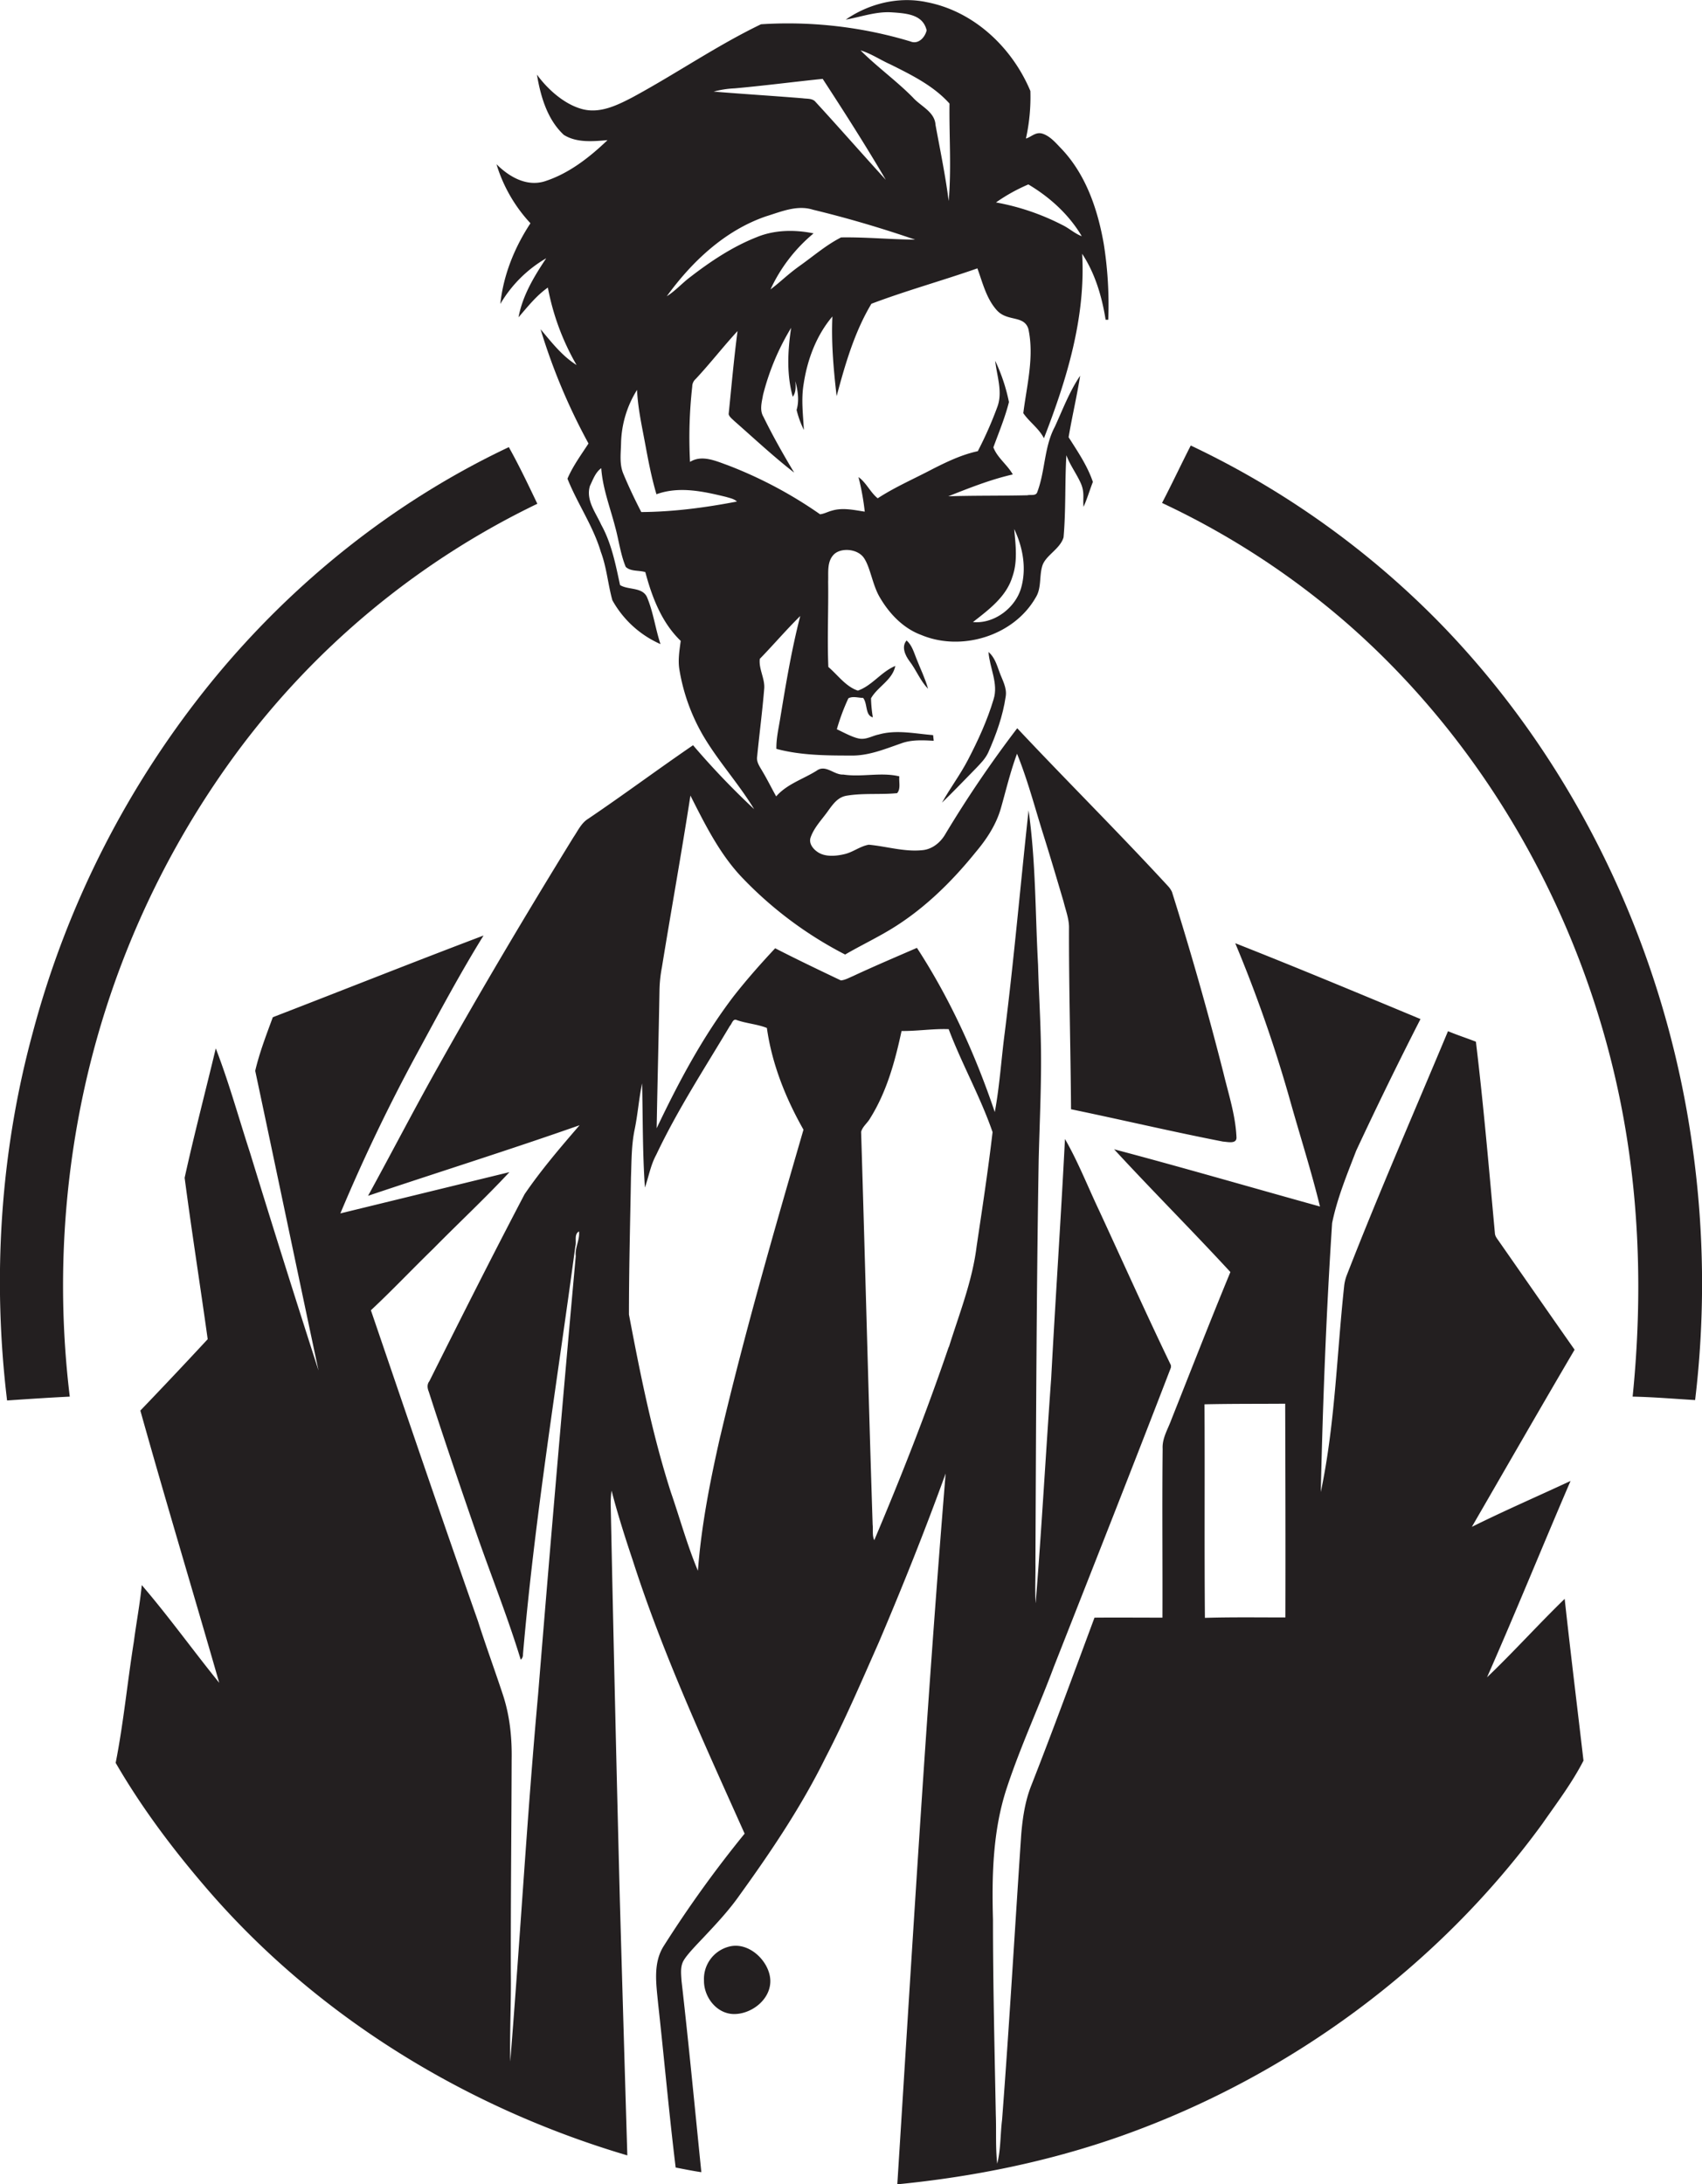 <svg id="Layer_1" data-name="Layer 1" xmlns="http://www.w3.org/2000/svg" viewBox="0 0 841.6 1080"><title>bise-eise_doctor_flat_black_logo_White_background_6de422b1-249c-4b16-9361-aadd70c63214</title><path d="M116.3,373.2A401.9,401.9,0,0,1,265.7,249.1c-4.5-9.4-9-18.9-14.1-28-56.5,26.7-106.4,66.6-146,114.8A463.9,463.9,0,0,0,16.1,511c-16,58.9-19.9,121-12.6,181.5,10.3-.7,20.7-1.4,31-1.9a455.8,455.8,0,0,1,6.1-147.1A438.9,438.9,0,0,1,116.3,373.2Z" fill="#231f20"/><path d="M360,962.7a16.5,16.5,0,0,0-11.9,16.6c-0.1,8.3,6.4,16.7,15.1,16.6s18-7.4,17.7-16.7S370.2,959.6,360,962.7Z" fill="#231f20"/><path d="M735.3,829.4c14.2-32.2,27.4-64.8,41.3-97.1-16.3,7.6-32.7,14.7-48.8,22.7,16.9-29.2,33.7-58.5,50.8-87.6-12.5-17.8-24.9-35.7-37.4-53.6-0.8-1.2-1.9-2.4-2-3.9-2.9-31.6-5.6-63.3-9.4-94.8-4.6-1.8-9.3-3.3-13.8-5.2-16.8,40.2-34.3,80.2-50.1,120.8a21.6,21.6,0,0,0-1.2,4.8c-3.7,34.1-4.5,68.6-11.6,102.3,1-44.4,2.7-88.7,5.6-133,2.5-12.3,7.4-24.1,11.9-35.8q15.3-32.8,31.8-65.1c-30.5-12.7-60.9-25.4-91.6-37.5a680.2,680.2,0,0,1,27.5,79.1c4.8,17,10.2,33.9,14.4,51.1-33.9-9.4-67.8-19.3-101.8-28.3,18.9,20.5,38.6,40.2,57.5,60.7-10,24.2-19.5,48.6-29.2,73-1.7,4.7-4.6,9.2-4.3,14.4-0.3,27.8,0,55.7-.1,83.5-11.2,0-22.4-.1-33.6,0-10.3,27.7-20.5,55.6-31.3,83.1-3,7.6-4.2,15.7-4.9,23.7-3.2,47.2-5.9,94.4-9.5,141.5-0.9,7.2-.6,14.6-2.4,21.7-0.9-8-.4-16.1-0.7-24.2-0.6-32.2-1.4-64.3-1.4-96.5-0.6-21.8-.1-44.1,6.8-65s15.8-39.9,23.3-60c19.4-49.3,38.9-98.6,57.9-148v-1.1c-12.2-25.3-23.7-51-35.5-76.5-5.6-11.8-10.4-24.1-16.9-35.4-2,39.4-4.7,78.7-6.8,118.1-2.7,37.1-4.7,74.4-7.7,111.5-0.4-6.7,0-13.4-.1-20.1,0.3-66.4.5-132.7,1.6-199.1,0.5-20.5,1.6-40.9,1-61.4-0.3-11.7-1-23.4-1.3-35-1.4-25.5-1.1-51.1-4.7-76.5-4,36.7-7.2,73.5-11.8,110.1-1.7,13-2.5,26.2-4.9,39.1-9.6-28.4-22.1-56-38.5-81.2-10.6,4.6-21.2,9.1-31.7,14-1.9.8-3.8,1.9-5.9,2.1-10.9-5.2-21.8-10.4-32.5-15.9-7.2,7.7-14.1,15.5-20.6,23.8-15.3,20.1-27.2,42.5-38,65.2,0.4-22.7,1-45.4,1.4-68.2a67,67,0,0,1,1.2-11.4c4.6-28.3,9.7-56.5,14.1-84.9,7.3,14.4,14.6,29.2,25.9,40.9A191.2,191.2,0,0,0,417.9,472c6.7-3.9,13.7-7.3,20.4-11.2,17.3-10,31.8-24.1,44.3-39.6,5.4-6.4,10-13.5,12.3-21.5s4.7-18.2,8-27c5.1,12.6,8.6,25.8,12.6,38.7,3.6,11.4,7,22.9,10.4,34.4,1,4.1,2.6,8.2,2.7,12.4-0.1,30.1.8,60.2,1,90.3,25.1,5.2,50,11.1,75.2,16,2.2,0.1,6.9,1.4,6.6-2.3-0.5-10.8-3.9-21.1-6.4-31.5q-11.5-45.2-25.5-89.7a11.5,11.5,0,0,0-2-2.9c-24.4-26.5-49.9-51.8-74.5-78a567.4,567.4,0,0,0-35.4,52.1c-2.4,4.3-6.6,7.8-11.6,8.2-8.9.9-17.6-1.9-26.4-2.7-4.2.7-7.7,3.6-11.8,4.6s-9.9,1.7-13.8-1.2c-2.1-1.5-4.1-4.1-3.2-6.9,1.7-5,5.5-8.8,8.5-13s5.3-7.2,9.7-7.8c8.1-1.3,16.4-.4,24.6-1.2,1.9-2.1.8-5.6,1.1-8.3-9-2.2-18.5.5-27.7-.9-4.6.3-8.7-5.2-13.2-1.9-6.7,4.2-14.7,6.6-20,12.7-2.3-4.1-4.4-8.4-6.8-12.4-1.3-2.3-3.1-4.6-2.6-7.4,1.1-11.2,2.6-22.5,3.5-33.7,0.3-4.9-2.8-9.6-2.2-14.5,6.8-7,13.1-14.4,20-21.2-4.3,16.7-7.1,33.6-9.9,50.6-0.8,5-2,10-1.9,15.1,11.9,3.2,24.5,3.3,36.8,3.3,8.7,0.2,16.8-3.2,24.9-6,5.1-1.9,10.7-1.6,16.1-1.3l-0.3-2.8c-8.9-.7-18.1-2.8-26.9-0.3-3,.6-5.8,2.4-9,2.1s-7.9-2.9-11.7-4.7a103.9,103.9,0,0,1,5.7-15.3c2.3-1.2,4.9-.2,7.3-0.2,2.3,2.9.9,8.6,4.8,9.6a66,66,0,0,1-.9-9.4c3.3-5.8,10.6-9,12-16-7,2.9-11.4,9.7-18.5,12.2-6-2-9.9-7.7-14.6-11.7-0.6-14.1.1-28.2-.1-42.2,0.2-4.4-.7-9.7,2.7-13.3s11.8-3.1,15,1.6,4.2,13.3,7.8,19.4c4.7,8.1,11.6,15.4,20.6,18.7,19.9,8.3,45.7.4,56.5-18.5,3-4.7,1.7-10.5,3.3-15.7s8.8-8.3,10.5-14.1c1.2-13.5.6-27.1,1.4-40.6,1.8,4.9,5,9.1,7.1,13.8s0.9,7.8,1.4,11.7c1.8-4,3-8.2,4.6-12.3-2.7-8-7.5-15-12-22.1,1.7-10.2,4.1-20.2,5.7-30.4-5.3,7.8-8.6,16.7-12.5,25.2-5.4,10.1-4.7,22-8.8,32.6-0.8,1.7-3.3.9-4.8,1.3-13,.3-26.1.1-39.1,0.5,10.4-4.1,20.9-8.3,31.9-10.8-2.7-4.8-7.7-8.3-9.6-13.4,2.7-7.4,5.8-14.8,7.7-22.4a88.1,88.1,0,0,0-6.8-20.4c0.8,7.5,3.8,15.3,1.1,22.7a188.5,188.5,0,0,1-9.7,22c-7.9,1.7-15.2,5.2-22.3,8.8-9.1,4.8-18.6,8.9-27.2,14.5-3.7-3-5.6-7.7-9.5-10.5a125.2,125.2,0,0,1,3.1,17.1c-5.3-.8-10.9-2.1-16.2-0.5-2,.5-3.9,1.6-5.9,1.8a212.1,212.1,0,0,0-45.5-24.2c-5.9-2.1-12.9-5.4-18.8-1.7a227.6,227.6,0,0,1,1.1-37.3,5,5,0,0,1,1.7-3.7c7.2-7.7,13.6-16,20.7-23.7-1.8,13.7-3,27.4-4.4,41.1,0.4,1.4,1.7,2.3,2.7,3.3,9.8,8.6,19.4,17.6,29.7,25.6-5.4-9-10.6-18.2-15.2-27.6-2-3.3-.8-7.3-0.2-10.8a120.6,120.6,0,0,1,13.9-33.2c-1.7,11.3-2.3,23,.8,34.1,1.7-2.3,1.5-5.1,1.3-7.7,1.2,4.6,2,9.5.6,14.2a46.9,46.9,0,0,0,3.6,9.9c-0.4-7.6-1.4-15.2-.1-22.8,1.8-12,6.3-24,14.2-33.3-0.6,13.2.6,26.4,2.1,39.4,4.2-15.7,8.8-31.7,17.2-45.7,17.2-6.5,35-11.4,52.4-17.5,2.6,7.1,4.4,14.9,9.6,20.7s13.4,2.3,15.6,9.2c3,13.9-.8,28-2.5,41.7,3,4.4,7.7,7.5,10.2,12.4,11.3-29,20.7-59.8,18.9-91.2,6.4,9.7,9.8,21.2,11.6,32.6H548a191.8,191.8,0,0,0-2.2-37.4c-3-17.2-8.9-34.6-21.2-47.4-2.6-2.7-5.2-5.8-8.8-7.1s-5.7,1.5-8.5,2.3A95.1,95.1,0,0,0,509.5,45c-9-21.5-27.9-39.4-51.1-43.9-13.9-3-28.6.6-40.2,8.6,7.5-1.3,14.9-4.1,22.7-3.6s15.5,1.2,17.3,8.9c-0.8,3.5-4.1,7.1-8,5.5A209.8,209.8,0,0,0,376.3,12c-22,10.6-42.2,24.6-63.7,36.2-7.5,3.9-15.9,8-24.5,5.8s-17-9.4-22.6-17.1c1.8,10.7,5.1,22.2,13.3,29.8,6.4,4,14.4,3.2,21.6,2.6-9,8.6-19.2,16.6-31.2,20.4-9,2.7-17.6-2.4-23.7-8.5a74.4,74.4,0,0,0,16.8,29.2c-7.9,12-13.4,25.6-14.9,39.9a62.9,62.9,0,0,1,22.7-22.6c-6,9-11.7,18.4-13.7,29.2,4.5-5.2,8.8-10.7,14.5-14.7a121.2,121.2,0,0,0,14.2,38.3c-7.2-4.5-12.4-11.3-17.8-17.7a298.5,298.5,0,0,0,23.7,56.5c-3.7,5.7-7.7,11.1-10.4,17.4,4.9,12.3,12.7,23.4,16.5,36.2,2.9,7.7,3.5,16,5.7,23.9a50.5,50.5,0,0,0,23.8,21.7c-2.5-7.5-3.5-15.5-6.5-22.8-2.1-5.6-9.4-3.8-13.5-6.4-2.2-10.2-4.2-20.6-9.3-29.8-2.7-6-7.7-12.2-5.6-19.2,1.5-3.1,2.7-6.7,5.6-8.8,0.7,10,4.4,19.4,6.9,29.1,1.8,6.5,2.6,13.4,5.2,19.7,2.5,2.4,6.5,1.6,9.7,2.6,3.3,12.4,8.1,25,17.5,34-0.6,4.6-1.4,9.3-.7,13.9a95.6,95.6,0,0,0,11.7,32.8c7.5,12.8,17.6,23.8,25.3,36.5a387.2,387.2,0,0,1-30.2-31.6c-17.4,11.9-34.3,24.5-51.9,36.4-3.4,2.1-5.1,6-7.3,9.2-22.9,37.2-45.2,74.7-66.5,112.7-12,21.3-23.2,43-35,64.5,34.8-11.7,69.9-22.7,104.6-34.9-9.5,11-19,22.1-27.2,34.1C243.4,621,227.8,652,212.3,683c-1.2,1.5-1,3.4-.3,5.1,7.3,22.7,15,45.3,22.8,67.9s16,42.8,22.7,64.7a3.3,3.3,0,0,0,1.1-2.7c5.8-67.6,16.9-134.6,25.9-201.8,0.7-2.4-.8-5.8,1.8-7.3,0.5,4.2-2.1,8-1.6,12.2q-9.8,108.2-18.6,216.5c-5.5,60.5-8.9,121.2-13.8,181.8-0.3-14.6.5-29.2,0.3-43.8-0.1-35.1.3-70.2,0.4-105.3,0.2-11-.9-22-4.4-32.5-4-12.1-8.4-24.1-12.3-36.3-18-51.1-35.4-102.3-52.9-153.6,10.6-9.9,20.5-20.4,30.9-30.5,12.5-12.7,25.5-24.8,37.6-37.8l-83.6,20.4a878.2,878.2,0,0,1,38.9-80.9c10.3-19,20.5-38.1,31.9-56.5-34.9,13.2-69.5,27-104.2,40.4-3.2,8.7-6.6,17.5-8.7,26.5,10.5,49.4,20.8,98.9,31.3,148.2Q140.2,624,123.6,569.9c-5.6-17.2-10.4-34.7-16.9-51.5-5.1,21.3-10.7,42.6-15.4,64,3.5,26.6,7.7,53.2,11.4,79.8q-16.5,17.8-33.3,35.3c12.6,45,26.1,89.7,39,134.6-12.9-15.9-24.9-32.7-38.3-48.3-0.9,9.3-2.7,18.6-3.9,27.9-3.2,20-5.1,40.2-9,60,12.8,22.1,28.2,42.6,44.9,62,54.4,63.3,128.3,108.5,208.1,132.1q-1.9-63.2-3.7-126.4Q304,842.2,302,745.1a48.6,48.6,0,0,1,.4-8c3,11.5,6.6,22.9,10.4,34.2,14.9,46.5,35.5,90.9,55.4,135.4a577.8,577.8,0,0,0-39.9,55.4c-5.5,8.5-3.8,18.9-2.9,28.4,3,27.1,5.4,54.3,8.7,81.3,4.2,0.8,8.5,1.7,12.7,2.3-3.2-31.5-6.2-63.1-9.8-94.6-0.2-3.4-.7-7,1-10s6.4-7.8,9.8-11.4c6.3-6.7,12.7-13.5,18-21.1,15.6-21.6,30.5-43.8,42.3-67.7,9.7-18.7,18-38.1,26.5-57.3,11.7-27.5,22.8-55.2,33-83.4-9.6,117-16.5,234.3-23.9,351.5,37.7-3.7,75.2-11.3,111-24,82.5-29.3,156.3-83.4,207.9-154.2,7.1-10.2,14.7-20.2,20.4-31.3-3.1-26.7-6.4-53.3-9.3-80C760.8,803.1,748.5,816.8,735.3,829.4ZM500.6,285.2c2.7-7.6,1.6-15.8.9-23.6,4.3,9,6.2,19.5,3.4,29.2s-13.2,17.8-23.8,16.8C488.9,301.5,497.6,295.1,500.6,285.2Zm7.9-194c10.6,6.3,20.1,14.9,26.4,25.6-3.5-1.3-6.3-4-9.7-5.6a117.1,117.1,0,0,0-32.7-11.1A87,87,0,0,1,508.5,91.2ZM440.4,31.9c10.4,5.2,21.2,10.5,29.1,19.3-0.2,16.1,1,32.2-.4,48.2-1.6-12.6-4.2-25.1-6.5-37.6-0.4-6.6-7.3-9.2-11.2-13.6-8.2-8.3-17.7-15.1-25.9-23.3C430.8,26.5,435.4,29.7,440.4,31.9ZM363.2,43.7c14.5-1.3,29-3.2,43.6-4.7,10.7,16.4,21.3,33,31.2,49.9C426.2,76,414.7,62.8,402.9,50c-1.6-1.4-4-1.1-6-1.4-14.7-1.2-29.4-2.1-44-3.3A46.5,46.5,0,0,1,363.2,43.7ZM378.7,107c7.5-2.3,15.4-5.8,23.3-3.3,17,4.1,33.9,9.1,50.5,14.8-12.2-.1-24.5-1.3-36.6-1.1-7.3,3.7-13.5,9.1-20.1,13.8s-9.7,8.1-14.8,11.9a79,79,0,0,1,21.3-27.7c-9.3-1.9-19.3-1.8-28.2,1.9-11.9,4.7-22.7,11.9-32.8,19.7-4,3-7.3,6.8-11.6,9.5C342.2,129.3,358.4,114,378.7,107ZM317.1,253.2c-3.2-6.2-6.2-12.5-8.9-19-2-4.8-1.2-10.1-1.1-15.1a51.8,51.8,0,0,1,7.9-26.3c0.4,8.8,2.3,17.4,3.9,26s3.2,17.2,5.7,25.6c11.3-4.1,23.2-1.4,34.4,1.3,1.9,0.6,3.9.9,5.4,2.3C348.8,251,333,253.1,317.1,253.2Zm39.1,456.8c-5,22-9.4,44.2-11.1,66.7-5.3-12.6-8.9-25.9-13.4-38.9-9.2-28.7-15.1-58.3-20.7-87.8,0-22.6.6-45.3,1-67.9,0.3-7.9.2-15.8,1.8-23.5s2.1-15.3,3.7-22.9c0.4,17.1.2,34.4,1.4,51.5,1.9-5.4,2.8-11.1,5.6-16.2,10.5-22.2,23.9-42.7,36.4-63.7,1-1,1.5-3.8,3.4-2.9,4.8,1.7,10.1,2,14.9,3.9,2.5,17.8,9.3,34.8,18.1,50.3C382.7,608.9,368.2,659.1,356.2,710.1Zm112.9-43.9c-11,32.3-23.5,64.1-36.8,95.5-1.1-2.4-.5-5.1-0.8-7.7-2.1-64.7-3.7-129.5-5.7-194.2,0.7-2.7,3.2-4.4,4.5-6.8,8.2-13.1,12.3-28.2,15.5-43.1,7.7,0.1,15.7-1.2,23.3-.9,6.5,17.2,15.7,33.5,21.7,50.9-2.2,18.9-5.1,37.8-7.9,56.6C480.8,633.5,474.3,649.7,469.2,666.1ZM635.6,799.8c-13.3,0-26.5-.2-39.8.2-0.3-35.2,0-70.4-.2-105.6,13.3-.3,26.6-0.2,39.9-0.3C635.6,729.3,635.7,764.5,635.6,799.8Z" fill="#231f20"/><path d="M837,567.9c-13.2-96.7-56.6-189.5-124.8-259.6a429.7,429.7,0,0,0-123.4-88c-4.8,9.4-9.3,19-14.2,28.4a393.5,393.5,0,0,1,92.8,60.7c67.7,59.7,114,142.3,132.8,230.3,10.6,49.5,12.2,100.6,7.1,150.9,10.3,0.2,20.6,1.1,30.9,1.7A484.6,484.6,0,0,0,837,567.9Z" fill="#231f20"/><path d="M478.6,375.8c-3.8,7.3-8.8,13.9-12.8,21.1,5.7-5.5,11.2-11.3,16.8-17,2.3-2.4,4.7-4.8,6.1-7.9,3.9-8.8,7.2-18,8.6-27.6,0.7-4.3-1.7-8.2-3.1-12.1s-2.5-7.4-5.4-9.9c0.5,7.8,5,15.6,2.5,23.4C488.2,356.2,483.6,366.2,478.6,375.8Z" fill="#231f20"/><path d="M448.3,316.7c-2.7,3-.7,7.4,1.4,10.2,3.4,4.4,5.3,9.7,9.2,13.7-1.4-5.1-3.8-9.9-5.7-14.8C451.9,322.6,451,319.1,448.3,316.7Z" fill="#231f20"/></svg>